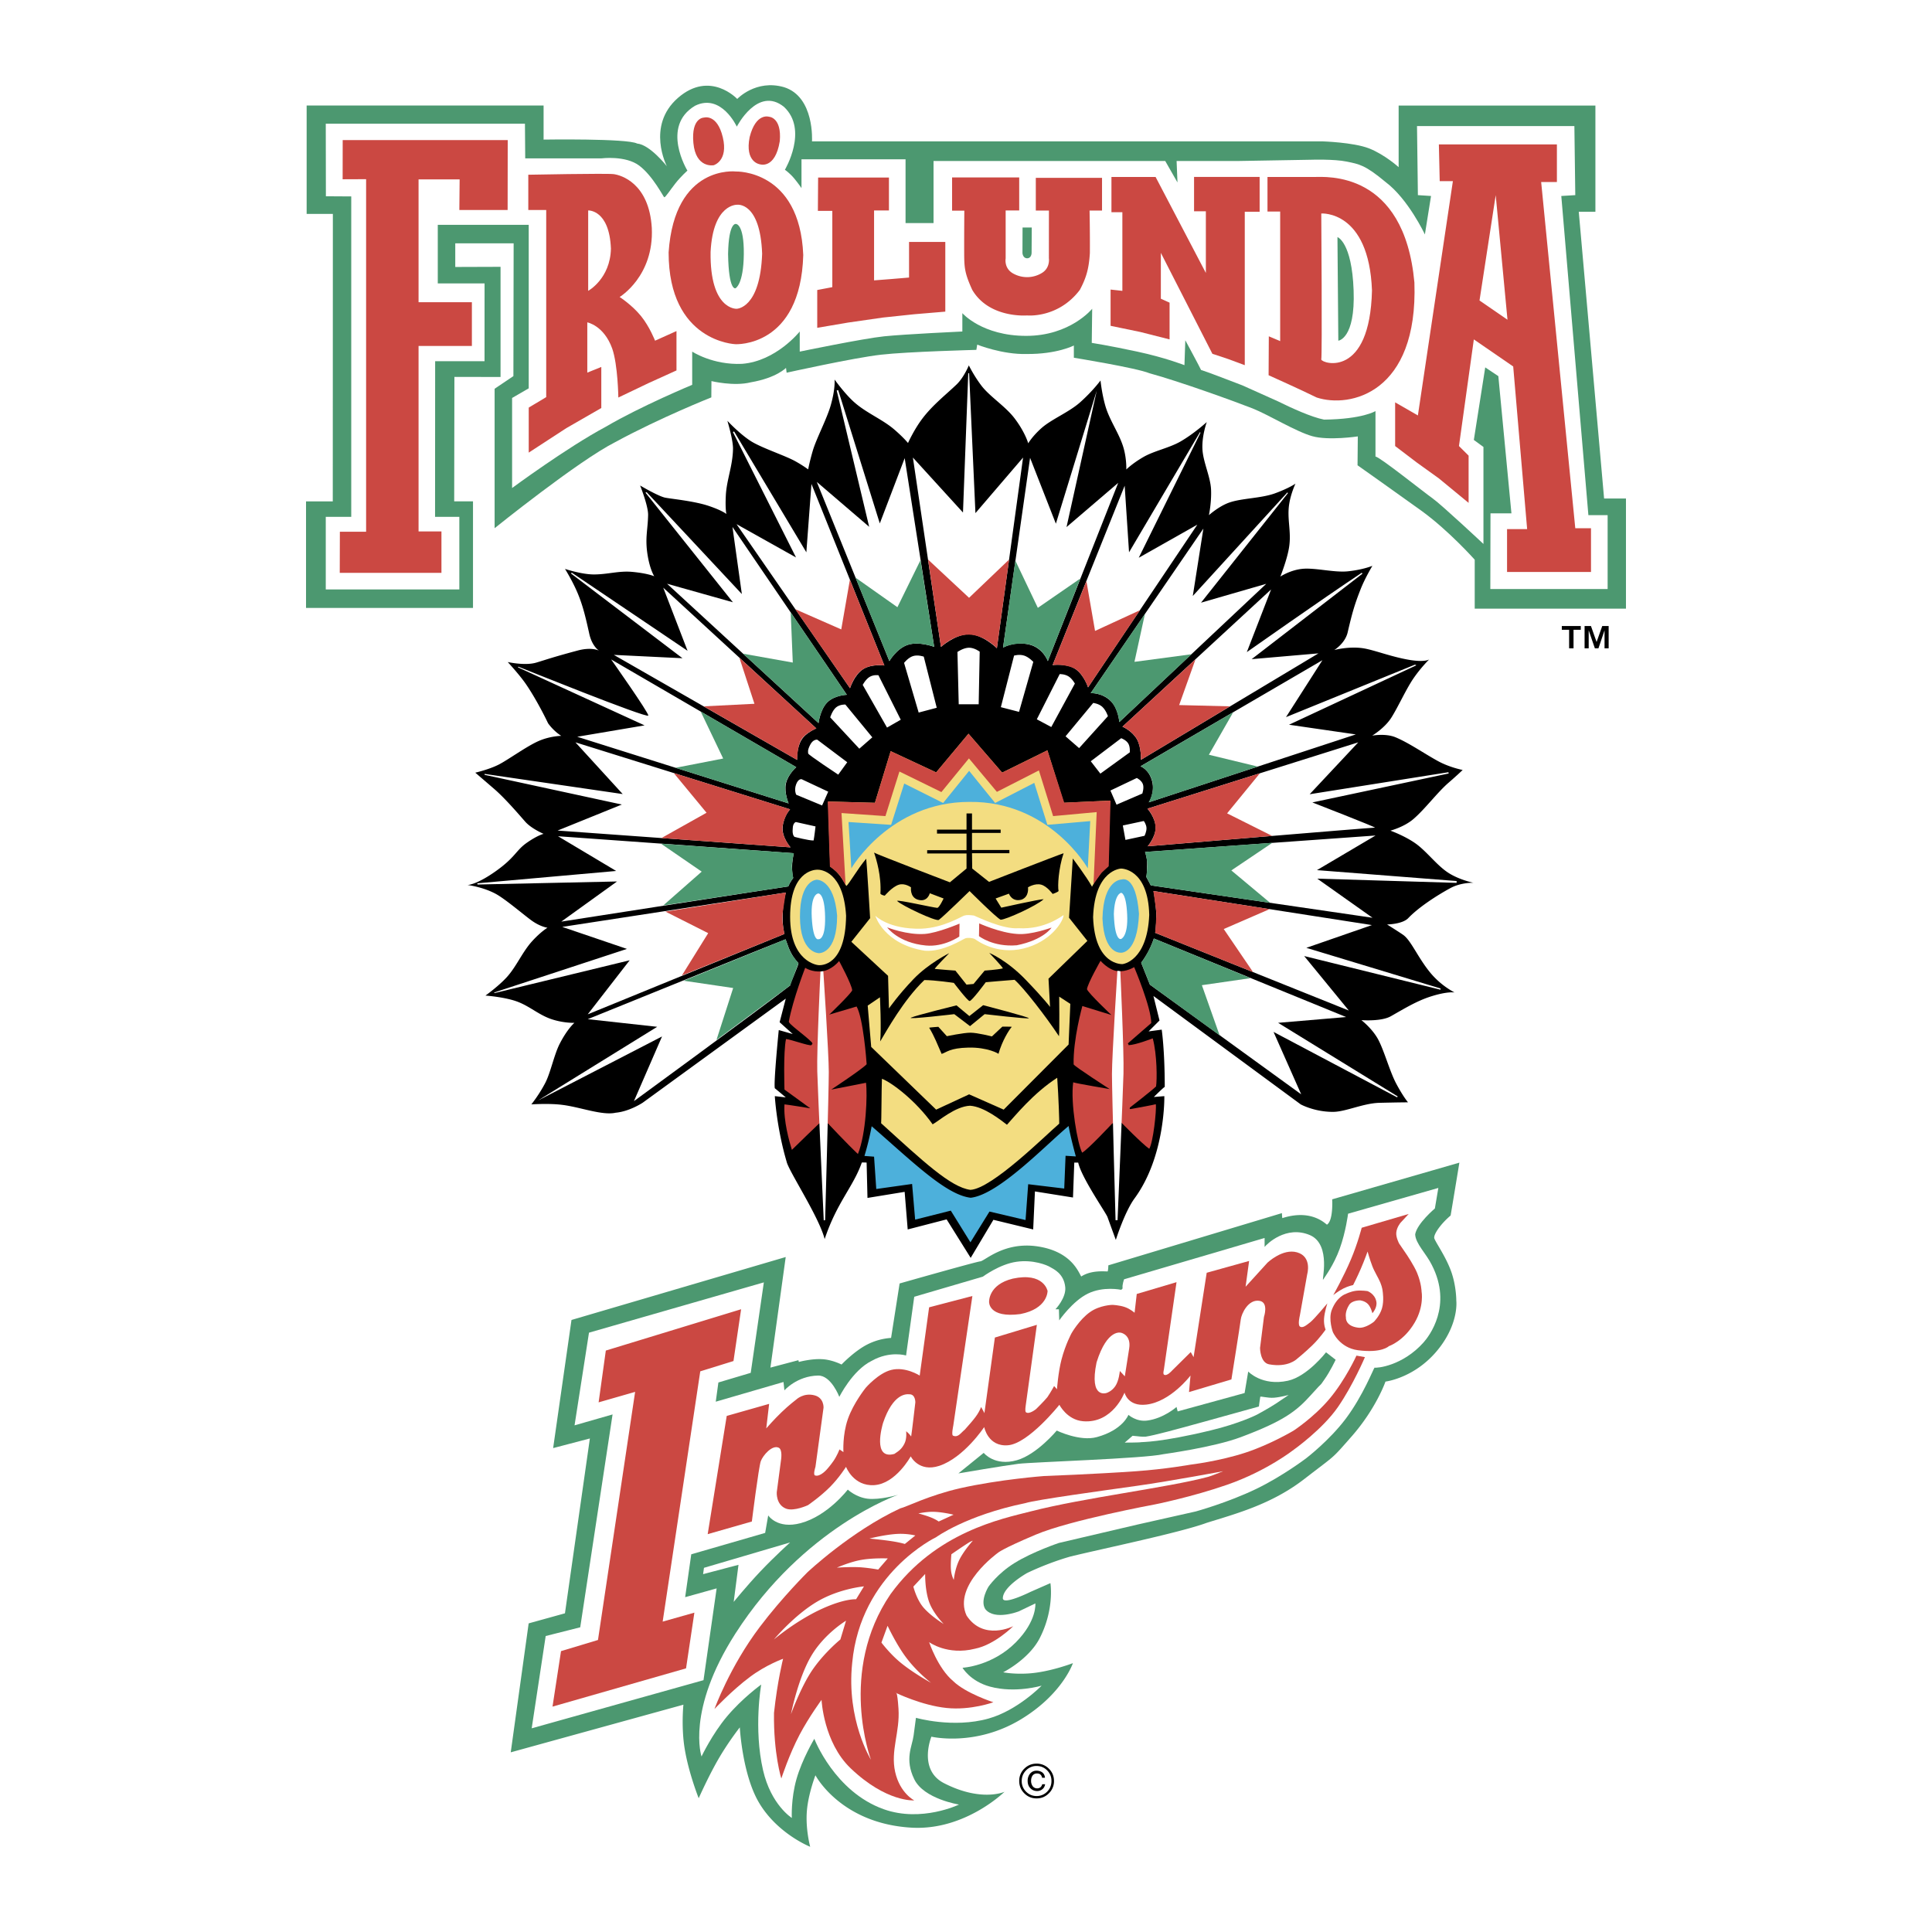 <svg xmlns="http://www.w3.org/2000/svg" width="2500" height="2500" viewBox="0 0 192.756 192.756"><g fill-rule="evenodd" clip-rule="evenodd"><path fill="#fff" d="M0 0h192.756v192.756H0V0z"/><path d="M139.543 16.678v-6.145h19.631v10.592h-1.66l2.527 28.611h2.182v10.992h-15.09v-4.886s-2.596-2.917-5.322-4.886c-2.725-1.962-6.369-4.534-6.369-4.534l.027-2.881s-2.902.438-4.541-.021c-1.635-.457-4.359-2.134-5.951-2.768-1.594-.631-7.275-2.692-10.291-3.512-1.332-.544-7.547-1.548-7.547-1.548v-1.22s-1.68.874-4.711.847c-2.422.069-4.93-.935-4.93-.935l-.086.523s-6.803.174-9.508.481c-2.704.303-9.421 1.797-9.421 1.797l-.064-.481s-.951 1.003-3.51 1.439c-1.681.426-3.928-.12-3.928-.12l-.012 1.625s-5.092 2.02-9.584 4.462c-3.705 1.875-12.037 8.59-12.037 8.59V38.787l1.874-1.262.024-13.248h-5.824v2.359l4.517-.015v10.991l-4.603-.009-.021 12.418h1.876v10.631H30.533v-10.63h2.668l.009-28.68h-2.616V10.527h23.64v3.401s8.351-.132 9.333.394c1.283.111 2.966 2.266 2.966 2.266s-2.093-4.033 1.11-6.824c3.206-2.792 5.91.108 5.91.108s1.855-1.986 4.668-1.175c3.074.956 2.792 5.406 2.792 5.406h50.897s3.1.09 4.668.697c1.57.613 2.965 1.878 2.965 1.878z" fill="#4c9870"/><path d="M78.397 99.632l-14.265 10.379s-1.308.877-2.702 1.004c-1.354.306-3.556-.571-5.368-.787-1.312-.163-3.05-.043-3.05-.043s.772-.949 1.397-2.157c.52-1.003.884-2.83 1.437-3.899.77-1.497 1.462-2.08 1.462-2.08s-1.04.042-2.249-.354c-1.365-.45-2.274-1.382-3.649-1.833-1.236-.408-2.975-.534-2.975-.534s1.301-.926 2.132-1.839c.951-1.046 1.547-2.508 2.52-3.581.884-.967 1.536-1.349 1.536-1.349s-.646-.069-1.512-.667c-.731-.508-2.661-2.179-3.658-2.716-1.286-.694-2.808-.88-2.808-.88s.875.006 2.839-1.392c1.959-1.394 1.976-2.058 3.104-2.839 1.047-.73 1.646-.872 1.646-.872s-1.23-.522-1.84-1.223c-.612-.697-2-2.323-3.098-3.267L47.42 77.09s1.345-.309 2.305-.79c.957-.481 2.802-1.842 4.04-2.38 1.134-.49 2.234-.504 2.234-.504s-.699-.403-1.317-1.253c-.619-1.304-1.544-2.966-2.278-4.008-.614-.875-1.747-2.103-1.747-2.103s1.735.39 2.844.057c1.067-.318 1.581-.522 4.146-1.208 1.41-.376 2.117.015 2.117.015s-.696-.418-.975-1.698c-.367-1.659-.619-2.702-1.081-3.853-.507-1.277-1.338-2.605-1.338-2.605s1.665.562 2.923.553c1.381-.009 2.455-.379 3.788-.256 1.55.144 2.193.436 2.193.436s-.452-.682-.686-2.263c-.234-1.59.048-2.413.074-3.846.018-.917-.797-2.945-.797-2.945s1.858 1.103 2.536 1.22c.763.135 2.936.348 4.319.82 1.376.466 1.755.805 1.755.805s-.13-.427-.059-1.854c.077-1.55.694-2.963.717-4.664.009-.889-.561-2.782-.561-2.782s1.315 1.412 2.458 2.098c1.106.658 3.311 1.376 4.312 1.932.752.415 1.289.817 1.289.817s.129-.718.452-1.833c.341-1.19 1.403-3.182 1.794-4.543.485-1.683.387-2.59.387-2.59s1.061 1.487 2.028 2.32c1.205 1.049 2.781 1.667 3.964 2.695.915.793 1.336 1.319 1.336 1.319s.579-1.298 1.406-2.401c1.028-1.376 2.41-2.449 3.435-3.434.744-.712 1.228-1.911 1.228-1.911s.493 1.019 1.252 2.019c.824 1.088 2.396 2.058 3.312 3.267 1.057 1.391 1.361 2.491 1.361 2.491s.406-.703 1.322-1.517c.982-.878 2.748-1.587 3.85-2.569 1.277-1.139 2.041-2.182 2.041-2.182s.123 1.259.473 2.497c.426 1.508 1.422 2.806 1.832 4.255.311 1.1.268 2.127.268 2.127s.568-.583 1.695-1.238c1.078-.628 2.6-.907 3.74-1.571 1.35-.785 2.592-1.923 2.592-1.923s-.488 1.34-.434 2.656c.051 1.307.814 2.804.863 4.102.053 1.295-.215 2.53-.215 2.53s.971-.872 1.986-1.241c1.256-.457 3.191-.424 4.602-.935 1.42-.52 2.049-.967 2.049-.967s-.463.973-.629 2.049c-.23 1.496.234 2.704-.006 4.281-.189 1.232-.875 2.942-.875 2.942s.953-.641 2.168-.77c1.27-.139 3.209.391 4.578.243 1.516-.159 2.438-.547 2.438-.547s-.754 1.25-1.184 2.356c-.564 1.439-.803 2.214-1.283 4.282-.258 1.109-1.34 1.764-1.34 1.764s1.414-.388 2.848-.183c1.154.168 2.906.901 4.844 1.196 1.422.207 1.785-.078 1.785-.078s-.742.715-1.494 1.779c-.783 1.103-1.586 2.933-2.297 4.05-.664 1.037-1.9 1.776-1.9 1.776s1.332-.252 2.332.166c1.322.55 2.822 1.598 4.215 2.364 1.172.646 2.48.896 2.48.896s-.514.499-1.389 1.256c-1.16 1.003-2.328 2.605-3.516 3.632-.936.809-2.305 1.166-2.305 1.166s1.377.49 2.467 1.247c1.098.763 2.076 2.106 3.18 2.869 1.105.77 2.635 1.085 2.635 1.085s-1.229-.051-2.309.538c-1.334.727-3.137 1.887-4.193 2.99-.586.613-2.113.631-2.113.631s1.379.866 1.646 1.067c.787.589 1.473 2.338 2.766 3.862a8.222 8.222 0 0 0 2.324 1.857s-.732-.145-2.512.444c-1.283.433-2.355 1.076-3.84 1.923-.967.554-2.945.391-2.945.391s1.094.842 1.684 1.947c.598 1.13 1.15 3.179 1.787 4.381.701 1.316 1.182 1.875 1.182 1.875s-.553-.006-2.857.048c-1.594.042-3.344.884-4.576.901-1.873.024-3.273-.745-3.273-.745l-14.695-10.816.607 2.445-1.088 1.088 1.307-.174s.303 2.007.303 5.715c-.084.006-1.088 1.004-1.088 1.004l1.047-.085s.129 5.968-2.969 10.198c-.998 1.364-1.871 4.146-1.871 4.146s-.68-1.856-.83-2.277c-.154-.427-2.615-3.96-2.922-5.438h-.393l-.129 3.485-3.797-.607-.174 3.793-3.969-.962-2.267 3.798-2.4-3.84-3.883 1.004-.305-3.75-3.708.606-.086-3.527s-.446-.024-.48 0c-.854 2.428-2.485 3.966-3.706 7.632-.566-2.224-3.607-6.821-3.795-7.722-1.002-3.401-1.178-6.539-1.178-6.539l1.092.126s-.613-.522-1.092-.913c-.129-.613.394-5.805.394-5.805l1.394.396-1.308-1.178.613-2.356zM64.419 29.527l.79-.971s.25.796.548 1.517c.28.67.615 1.271.615 1.271l-.436.285s-.287-.625-.681-1.168c-.366-.508-.836-.934-.836-.934z"/><path d="M127.5 40.041c1.367.673 3.359 1.586 4.605 1.824 3.838-.042 5.127-.851 5.127-.851v4.534c.436.045 4.799 3.537 5.715 4.188.914.655 5.057 4.535 5.057 4.535v-9.678l-.959-.7 1.137-7.239 1.307.872 1.307 13.692h-2.09l-.016 7.548h11.703v-7.371h-1.92l-2.703-31.842 1.396-.084-.09-6.893h-15.701l.088 6.893 1.311.084-.613 3.84s-1.656-3.534-3.924-5.234c-2.059-1.716-2.623-1.776-3.873-2.037-1.254-.262-3.561-.184-3.561-.184l-7.326.126h-6.088l.088 2.14-1.221-2.14H93.139v6.193h-2.792v-6.364H79.965v2.875s-.303-.454-.737-.977c-.434-.522-.919-.854-.919-.854s2.372-3.972-.093-6.277c-2.619-2.106-4.704 1.974-4.704 1.974s-1.547-3.365-4.163-2.085c-3.467 2.064-.766 6.475-.766 6.475s-.662.586-1.204 1.28c-.535.68-.975 1.38-1.107 1.38-.062 0-1.126-2.131-2.498-3.162-1.376-1.031-3.772-.721-3.782-.721h-7.591l-.027-3.458H32.502l.012 7.239 2.53.015v31.968h-2.542v7.245h13.326v-7.242h-2.422l.009-15.528h4.927l.003-7.765h-4.668v-5.844l9.074.003v16.31l-1.659.962v8.984s5.496-4.057 9.335-6.106c3.574-2.094 8.633-4.189 8.633-4.189v-3.314s2.049 1.353 4.973 1.22c3.403-.261 5.757-3.227 5.757-3.227v2.007s6.325-1.31 8.417-1.526 7.806-.481 7.806-.481v-1.83s1.963 2.266 6.37 2.266c4.402 0 6.584-2.705 6.584-2.705l-.043 3.404s1.703.262 4.535.871c2.838.61 4.713 1.353 4.713 1.353l.086-2.485s1.482 2.747 1.572 2.965c.518.153 2.551.929 4.109 1.53l3.561 1.598z" fill="#fff"/><path fill="#cb4842" d="M34.191 13.974h16.465l-.01 6.977h-4.817l.029-3.053H41.76v12.256h5.32v4.361h-5.32v18.506h2.283v4.131H33.897l.012-4.098h2.618V17.877l-2.342.009.006-3.912zM52.708 17.433v3.519h1.788V39.62l-1.744 1.045v4.492l3.75-2.442 3.49-2.007V36.61l-1.397.567v-5.015s1.658.304 2.486 2.615c.566 1.616.611 4.885.611 4.885l3.009-1.439 2.792-1.265V33.03l-2.138.961s-.533-1.382-1.391-2.446c-.905-1.118-2.143-1.914-2.143-1.914s3.438-2.064 3.209-6.893c-.27-4.48-3.089-5.276-3.814-5.366-.726-.09-8.508.061-8.508.061z"/><path d="M58.683 20.996v8.022s2.201-1.199 2.269-4.209c-.155-3.921-2.269-3.813-2.269-3.813z" fill="#fff"/><path d="M76.723 11.648s1.28.042 1.078 2.428c-.466 2.875-2.007 2.311-2.007 2.311s-1.498-.207-1.002-2.704c.623-2.474 1.931-2.035 1.931-2.035zM70.241 11.732s1.307-.405 1.873 1.965c.57 2.368-.913 2.789-.913 2.789s-1.788.337-2.022-2.223c-.233-2.557 1.062-2.531 1.062-2.531zM73.424 17.111s6.367-.213 6.717 8.333c-.261 9.246-6.759 8.897-6.759 8.897s-6.674-.216-6.674-9.159c.597-8.807 6.716-8.071 6.716-8.071z" fill="#cb4842"/><path d="M73.553 20.428s2.293-.312 2.486 4.883c-.193 5.508-2.551 5.496-2.551 5.496s-2.673.135-2.593-5.667c.241-4.844 2.658-4.712 2.658-4.712z" fill="#fff"/><path d="M73.424 22.345s.815-.036.786 3.011c-.032 3.053-.828 3.402-.828 3.402s-.678.327-.742-3.402c.056-3.23.784-3.011.784-3.011z" fill="#4c9870"/><path fill="#cb4842" d="M81.624 17.715h7.066v3.281h-1.484v6.977l1.702-.132 1.788-.15v-3.555h3.617v6.956l-3.116.262-3.096.327-3.489.502-3.076.523v-3.771l1.504-.286v-7.611H81.6l.024-3.323zM110.889 17.658h4.406l5.014 9.573V21.08h-1.178v-3.428h6.543v3.473h-1.483v15.31l-1.656-.614-1.574-.522-5.143-10.072v4.576l.871.393v3.666l-2.923-.741-2.963-.614V28.89l1.176.129V21.17h-1.09v-3.512zM94.991 17.703h6.695v3.293h-1.352v4.796s-.178.938.693 1.463a2.838 2.838 0 0 0 2.939-.03c.828-.511.682-1.455.682-1.455l.004-4.762h-1.309v-3.264h6.607v3.264h-1.244s.047 2.214.031 4.24c-.098 1.565-.361 2.47-1 3.672-2.166 2.866-5.271 2.551-5.271 2.551s-3.785.318-5.47-2.56c-.74-1.634-.791-2.172-.799-3.609-.006-2.248.015-4.285.015-4.285H94.99v-3.314h.001z"/><path d="M102.021 22.697h.918l-.016 2.551s-.012.522-.443.522c-.438 0-.469-.522-.469-.522l.01-2.551z" fill="#4c9870"/><path d="M126.457 17.658v3.449h1.266v12.926l-1.133-.478-.021 3.882s3.174 1.421 4.799 2.223c3.326 1.088 10.119-.436 9.748-11.469-1.025-11.211-8.838-10.535-10.01-10.535l-4.649.002z" fill="#cb4842"/><path d="M131.824 21.3s.1 14.107 0 14.57c.123.427 4.85 1.872 5.059-6.893-.305-8.026-5.059-7.677-5.059-7.677z" fill="#fff"/><path d="M133.438 23.655l.086 10.336s1.705-.174 1.527-5.015c-.174-4.84-1.613-5.321-1.613-5.321z" fill="#4c9870"/><path fill="#cb4842" d="M143.557 14.41h11.775v3.75h-1.57l3.404 34.542h1.568v4.363h-8.375v-4.273h2.004l-1.39-16.229-3.928-2.701-1.484 10.64.962.959v4.711l-2.966-2.443-2.182-1.568-2.182-1.659v-4.359l2.27 1.306 3.492-23.377h-1.314l-.084-3.662z"/><path d="M115.123 93.636l19.18 7.835-6.785.576 11.932 7.344-.059.09-12.33-6.526 2.76 6.227-15.094-10.943-.871-2.184s.387-.511.711-1.117c.328-.614.556-1.302.556-1.302zM115.088 88.901l21.789 3.395-6.543 2.269 13.385 4.057v.121l-13.6-3.358 4.453 5.437-19.32-7.754s.117-.682.109-1.746c-.013-1.039-.273-2.421-.273-2.421zM114.24 85.001l22.998-1.641-5.844 3.453 13.934 1.088v.183l-13.904-.421 5.512 3.903-22.119-3.23-.463-.871c.018.018.094-.142.098-1.308.001-.616-.212-1.156-.212-1.156zM114.486 80.68l21.027-6.616-4.848 5.177 13.842-2.196.029.123-13.6 2.891s6.461 2.515 6.24 2.515c-.426-.002-22.668 1.86-22.668 1.86s.799-.956.793-1.854c0-.975-.815-1.9-.815-1.9zM113.787 76.455l18.15-10.586-3.633 5.679 12.873-5.237.133.066-12.705 5.929 6.664.967-20.656 6.776s.643-.935.33-2.121c-.316-1.191-1.156-1.473-1.156-1.473zM111.988 72.501s.959.402 1.447 1.256c.447.796.398 2.049.398 2.049l17.711-10.619-6.666.577 11.055-8.528c-.008.021-.053-.105-.072-.09-3.975 2.644-11.465 7.917-11.465 7.917l2.422-6.253-14.83 13.691zM108.822 69.153s1.092-.072 1.977.772c.783.751.875 2.115.875 2.115l14.66-13.792-6.508 1.881 8.674-10.934-.061-.063-9.434 10.33 1.057-6.725-11.24 16.416zM105.021 66.353s1.396-.195 2.271.394c.869.589 1.264 1.833 1.264 1.833l10.902-16.235-5.844 3.302 6.156-12.466-.039-.075-7.086 11.998-.436-6.646-7.188 17.895zM100.074 64.61s1.145-.664 2.615-.304c1.391.343 1.854 1.652 1.854 1.652l7.02-17.782-5.156 4.411 3.018-13.621-4.08 13.284-2.574-6.571-2.697 18.931zM93.879 64.544s1.394-1.256 2.771-1.265c1.372-.012 2.811 1.394 2.811 1.394l2.611-19.023-4.752 5.544-.629-13.954h-.088l-.526 13.894-4.997-5.483 2.799 18.893zM83.477 38.959l.152-.033 4.149 13.296 2.483-6.512 2.942 18.825s-1.495-.565-2.616-.204c-1.125.357-1.855 1.628-1.855 1.628l-7.24-17.878 5.225 4.477-3.24-13.599zM73.483 52.294l5.936 3.323-6.298-12.511.119-.058 7.21 12.055.508-6.821 7.276 18.116s-1.242-.18-2.1.352c-.898.562-1.327 1.915-1.327 1.915L73.483 52.294zM66.554 58.24l6.567 1.848-8.723-10.94.119-.042 9.497 10.162-.936-6.691L84.49 69.319s-1.268.036-1.981.785c-.69.718-.843 2.04-.843 2.04L66.554 58.24zM81.447 72.675L66.172 58.634l2.425 6.295-11.56-7.8-.062.093 11.116 8.449-6.847-.333 18.284 10.48s-.071-1.13.418-1.971c.436-.754 1.501-1.172 1.501-1.172zM60.973 65.791l18.47 10.748s-.843.739-1.031 1.638c-.194.914.268 1.98.268 1.98l-21.09-6.65 6.718-1.136-12.634-5.793.043-.062s12.83 5.183 12.962 4.876c.093-.216-3.706-5.601-3.706-5.601zM56.096 92.477l22.308-3.429s-.231.757-.305 1.86c-.092 1.379.167 2.272.167 2.272l-19.628 8.02 4.184-5.392-13.488 3.271-.028-.06 13.243-4.347-6.453-2.195zM57.411 74.063l21.42 6.686s-.61.606-.742 1.701c-.129 1.087.787 2.091.787 2.091l-23.245-1.676 6.409-2.596-13.698-2.966.003-.09 13.781 2.01-4.715-5.16zM55.998 91.951s22.238-3.467 22.646-3.513c.176-.436.496-.844.496-.844s-.293-.943.057-2.47c-.479-.045-23.523-1.692-23.523-1.692l5.801 3.464-13.858 1.232.027.12 13.917-.303-5.563 4.006zM79.662 96.098c0 .217-.807 1.979-.831 2.225-3.188 2.481-15.584 11.538-15.584 11.538l2.805-6.454-12.378 6.393 11.893-7.355-6.926-.763s19.34-7.838 19.735-7.97c.283.684.368 1.385 1.286 2.386zM90.2 66.137l1.456 4.955 1.803-.478-1.295-5.102s-.584-.21-1.077-.054c-.491.159-.887.679-.887.679zM112.025 82.359l.262 1.439 1.902-.409s.213-.417.197-.784c-.018-.375-.27-.694-.27-.694l-2.091.448zM110.787 78.871l.609 1.412 2.572-1.109s.193-.553.061-.931c-.135-.394-.611-.623-.611-.623l-2.631 1.251zM108.826 75.95l.959 1.235 2.934-2.125s.053-.541-.15-.877c-.217-.361-.707-.532-.707-.532l-3.036 2.299zM106.311 73.462l2.76-3.33s.545.063.893.376c.385.348.574.946.574.946l-2.875 3.185-1.352-1.177zM103.443 71.765l1.443.77 2.354-4.333s-.27-.493-.631-.718c-.395-.247-.883-.229-.883-.229l-2.283 4.51zM99.855 70.554l1.814.469 1.424-4.988s-.436-.472-.91-.625c-.486-.159-1.01 0-1.01 0l-1.318 5.144zM95.652 70.266h1.991l.102-5.25s-.52-.399-1.074-.394c-.561.009-1.147.424-1.147.424l.128 5.22zM88.499 72.591l1.369-.784-2.225-4.438s-.485-.078-.886.168c-.385.231-.685.793-.685.793l2.427 4.261zM85.735 74.697l1.296-1.133-2.689-3.272s-.548-.033-.933.289c-.373.318-.579.991-.579.991l2.905 3.125zM83.631 77.287l.898-1.238-2.994-2.253s-.422-.057-.71.525c-.293.58-.191.725-.191.857 0 .129 2.997 2.109 2.997 2.109zM81.172 83.855c.065-.288.194-1.403.194-1.403l-1.965-.438s-.302.078-.309.658c-.073.682.182.823.182.823s1.39.37 1.898.36zM82.631 78.985l-.609 1.376-2.579-1.07s-.236-.42-.018-1.024c.218-.604.554-.526.554-.526l2.652 1.244z" fill="#fff"/><path d="M112 96.188s2.459-.255 2.66-4.907c-.113-4.669-2.811-4.624-2.811-4.624s-2.619.087-2.791 4.844c.172 4.88 2.942 4.687 2.942 4.687zM81.523 86.768c.399-.018 2.63.195 2.892 4.597-.064 5.083-2.53 4.926-2.704 4.932-.176.006-2.88-.35-2.88-4.821 0-4.472 2.293-4.694 2.692-4.708z" fill="#f3dd81"/><path d="M111.85 95.052s1.633.132 1.787-3.879c-.305-3.994-1.723-3.425-1.723-3.425s-1.832-.042-1.92 3.882c.152 3.641 1.856 3.422 1.856 3.422zM81.492 87.768s1.723-.063 2.028 3.576c0 3.885-1.831 3.753-1.831 3.753s-1.877 0-1.877-3.663c0-3.666 1.68-3.666 1.68-3.666z" fill="#4db0db"/><path d="M111.85 93.681s.719-.219.607-2.446c-.105-2.223-.607-2.157-.607-2.157s-.654.084-.721 2.115c.086 2.792.721 2.488.721 2.488zM81.647 93.703s.719.171.673-2.227c-.042-2.397-.673-2.334-.673-2.334s-.786-.021-.657 2.401c.134 2.421.657 2.16.657 2.16z" fill="#fff"/><path d="M92.222 97.781c1.045 0 2.944.282 2.944.282s1.351 1.785 1.568 1.81c.218.023 1.615-1.876 1.615-1.876s2.246-.198 2.877-.24c.896.781 3.1 3.618 4.428 5.625.066-.589.023-3.948.023-3.948l1.109.722-.172 4.057-6.477 6.496-3.448-1.526-3.291 1.526-6.477-6.256-.351-4.123 1.223-.829s.153 3.095.021 4.405c.657-1.089 2.336-4.141 4.408-6.125z" fill="#f3dd81"/><path d="M92.702 102.534c0-.023.916-.09.916-.09l.851.938s1.658-.349 2.353-.349c.699 0 2.14.373 2.14.373l1.045-.979s.875 0 .939.018c-.285.325-.961 1.395-1.33 2.704.043-.023-1.092-.673-2.988-.631-1.898.042-2.182.481-2.682.631-.438-.98-.699-1.718-1.244-2.615zM90.892 101.531c.479-.223 4.536-1.226 4.536-1.226l1.286 1.069 1.375-1.088s4.686 1.22 4.557 1.304c-.131.091-4.408-.408-4.408-.408l-1.459 1.196-1.57-1.196c-.001.001-4.797.565-4.317.349z"/><path d="M82.628 79.965s.15 5.517.214 6.496c.875.589 1.29 1.394 1.595 1.938.283-.213 1.132-1.722 1.984-2.725.043.174.391 5.931.391 5.931l-1.874 2.359 3.665 3.396.087 3.252s.938-1.353 2.443-2.921c1.503-1.57 3.574-2.595 3.574-2.595s-1.525 1.549-1.439 1.573c.305.042 2.052.168 2.052.168l1.11 1.4.699-.066 1.109-1.334s1.223-.084 1.811-.217c.068-.066-1.35-1.549-1.35-1.549s1.723.7 3.6 2.643c1.873 1.941 2.465 2.747 2.465 2.747l-.154-2.818 3.879-3.77-1.83-2.311.373-5.91s1.352 1.791 1.918 2.815c.281-.522.777-1.394 1.607-2.049.043-.589.178-6.545.178-6.545l-4.598.22-1.639-5.234-4.514 2.224-3.357-3.882-3.227 3.861-4.536-2.118-1.572 5.15-4.664-.129z" fill="#f3dd81"/><path d="M87.839 89.162c.108.156.435.198.435.198s.739-.886 1.406-1.094c.616-.186 1.212.265 1.212.265s-.138.964.667 1.226c.983.304 1.207-.637 1.207-.637l1.376.522s-.396.854-.613.938c-.523-.042-3.902-.827-4.034-.697.501.481 3.837 2.052 4.166 1.899.481-.348 3.074-2.881 3.074-2.881s2.619 2.62 3.099 2.86c.523 0 3.598-1.397 4.295-2.049-.436 0-4.23.847-4.23.847l-.566-.917 1.328-.48s.297.862 1.26.595c.787-.291.641-1.226.641-1.226s.678-.436 1.316-.268c.594.159 1.145.926 1.145.926s.48-.156.592-.289c-.111-.478 0-2.29.5-3.771-.676.219-7.438 2.857-7.438 2.857l-1.679-1.331-.021-1.526h3.73v-.328h-3.73V83.1h2.859v-.328h-2.859V81.16h-.547v1.614h-2.945v.394h2.945v1.655h-3.926v.328h3.926v1.505l-1.659 1.373s-7.411-2.833-7.566-2.966c.22.635.743 2.335.634 4.099z"/><path d="M84.938 86.635l-.282-4.622 4.251.282 1.307-4.122 3.883 1.941 2.593-3.207 2.594 3.207 3.906-2.008 1.307 4.188 4.275-.372-.242 4.711s-3.793-6.719-11.817-6.628c-7.937.002-11.775 6.63-11.775 6.63z" fill="#4db0db"/><path d="M96.212 91.344c.305-.084.588-.042.959 0 .391.156 2.902 1.397 4.449 1.265 2.615.153 4.318-1.22 4.492-1.307-.021.634-1.307 2.683-4.012 3.335-2.703.655-4.623-.805-4.82-.934-.199-.132-.716-.166-.961-.09-.243.078-2.178 1.376-4.034 1.244-4.121-.652-4.952-3.491-4.952-3.491s1.332 1.376 4.603 1.289c2.206-.089 3.971-1.221 4.276-1.311z" fill="#fff"/><path d="M88.514 92.524s1.985.784 3.75.655c1.265-.09 3.468-1.028 3.468-1.028l-.021 1.289s-1.526 1.067-3.335.893c-2.77-.261-3.862-1.809-3.862-1.809zM97.695 92.128s2.07.94 3.771 1.052c1.375.129 3.447-.634 3.447-.634s-.764 1.22-3.467 1.764c-2.377.199-3.773-.914-3.773-.914l.022-1.268zM109.801 95.859s.783.919 1.676 1.026c.896.108 1.68-.396 1.68-.396s1.703 4.015 1.703 5.583c-.613.522-2.334 2.031-2.334 2.031s.109.15.064.174c.721-.023 2.227-.612 2.42-.679.436 1.616.436 4.146.33 4.796-.48.462-2.598 2.097-2.598 2.097s-.111.192.088.156c.711-.126 2.348-.433 2.486-.48.086.564-.262 3.816-.656 4.447-.697-.48-2.768-2.597-2.768-2.597l-.918.066s-2.418 2.596-3.008 2.921c-.459-.848-1.18-4.971-.893-7.02.283.108 3.639.674 3.639.674s-3.488-2.242-3.596-2.465c-.064-2.481.871-5.823.871-5.823l2.9.896s-2.289-2.157-2.441-2.572c.085-.612 1.355-2.835 1.355-2.835zM80.335 96.555s.655.463 1.659.355c1.004-.114 1.724-1.029 1.724-1.029s1.265 2.333 1.307 2.922c-.15.373-2.288 2.422-2.288 2.422s2.224-.655 2.726-.806c.655 1.13.981 5.343 1.003 5.758-.393.457-3.531 2.529-3.531 2.529s2.725-.522 3.467-.679c.15 1.154.021 5.061-.807 7.109-1.092-1.027-2.989-3.053-2.989-3.053h-.872s-2.049 1.959-2.727 2.638c-.261-.829-.849-2.92-.74-4.537.175 0 2.572.391 2.572.391l-2.572-1.869s-.129-3.731.153-5.041c.522.048 2.269.697 2.53.612.042-.084.188-.126.033-.294-.599-.644-2.39-1.869-2.279-2.08.413-2.228 1.631-5.348 1.631-5.348z" fill="#cb4842"/><path d="M107.336 115.377s-.523-1.875-.721-3.034c-2.289 1.898-6.979 6.851-9.769 7.157-2.465-.283-5.781-3.576-9.879-7.134a27.726 27.726 0 0 1-.721 2.963l.96.072.219 3.227 3.575-.504.304 3.558 3.558-.896 1.959 3.161 1.9-3.07 3.6.848.262-3.576 3.596.433.133-3.269 1.024.064z" fill="#4db0db"/><path d="M87.991 107.631c.917.33 3.38 2.164 5.059 4.543.611-.33 2.246-1.79 3.729-1.856 1.418.09 3.141 1.484 3.686 1.898.783-.853 2.617-3.143 5.014-4.688.135 1.918.221 4.514.199 4.58-1.287 1.088-6.688 6.49-8.857 6.604-1.968-.253-4.728-2.849-8.917-6.653.041.086.044-3.683.087-4.428z" fill="#f3dd81"/><path d="M68.031 97.324l2.625-4.223-4.261-2.151 12.009-1.902s-.179 1.04-.317 2.043c-.12.88.179 2.088.179 2.088l-10.235 4.145z" fill="#cb4842"/><path d="M71.483 103.755l1.665-5.18-4.936-.728 10.164-4.136s.332.985.514 1.334c.18.349.772 1.052.772 1.052l-.831 2.225-7.348 5.433z" fill="#4c9870"/><path fill="#fff" d="M147.611 29.98l2.791 1.92-1.175-12.43-1.616 10.51z"/><path d="M57.018 131.693l21.373-6.28-1.526 11.033 2.792-.739.042.175s1.238-.337 2.311-.276c1.019.048 1.952.534 1.952.534s1.245-1.315 2.543-1.988a6.155 6.155 0 0 1 2.398-.668l.852-5.432s7.586-2.158 8.047-2.206c.457-.042 2.385-2.001 5.738-1.49 3.357.511 4.051 2.56 4.336 2.999.98-.632 2.201-.505 2.639-.505.064-.24.064-.607.064-.607l17.318-5.21s.021.48.043.499c2.725-.872 4.098.372 4.449.654.652-.414.523-2.529.523-2.529l12.691-3.66s-.809 4.922-.875 5.276c-1.045.89-1.635 1.827-1.635 2.176-.092.198 1.082 1.73 1.678 3.371.537 1.479.525 2.957.525 2.957s.264 2.091-1.602 4.585c-2.326 3.112-5.465 3.479-5.465 3.479s-.918 2.668-3.369 5.463c-2.1 2.386-1.473 1.736-4.742 4.267-3.271 2.53-6.871 3.468-9.727 4.363-2.58.955-10.16 2.529-13.566 3.353-2.395.68-4.359 1.658-4.359 1.658s-2.387 1.335-2.412 2.501c-.014.757 2.76-.625 2.76-.625l1.986-.872s.428 2.59-1.074 5.505c-1.094 2.115-3.639 3.39-3.639 3.39s1.045.216 2.555.114c2.096-.138 4.404-1.027 4.404-1.027s-1.043 3.101-5.197 5.612c-4.568 2.759-8.923 1.725-8.923 1.725s-1.358 3.3 1.261 4.64c3.733 1.911 6.034.859 6.034.859s-3.914 3.858-9.217 3.582c-7.12-.385-9.647-5.229-9.647-5.229s-.705 1.826-.849 3.509c-.161 1.852.326 3.624.326 3.624s-3.274-1.292-5.114-4.411c-1.662-2.818-1.909-7.5-1.909-7.5s-1.034 1.299-2.036 2.993c-1.024 1.731-2.065 4.074-2.065 4.074s-.993-2.476-1.399-4.939c-.358-2.182-.126-4.393-.126-4.393l-17.228 4.753 1.788-12.866 3.621-1.004 2.486-17.445-3.665.962 1.831-12.784z" fill="#4c9870"/><path d="M58.764 132.961l17.445-5.018-1.309 9.026-3.227.961-.262 1.917 6.759-1.965.09.835s1.243-1.436 3.362-1.478c1.306-.024 2.117 2.127 2.117 2.127s1.299-2.632 3.215-3.588c1.84-1.04 3.444-.541 3.444-.541l.815-5.858 6.847-2.008s1.664-1.244 3.355-1.484c1.664-.24 3.057.337 3.359.529.305.186 1.367.613 1.506 2.007.105 1.069-.98 2.206-.98 2.206h.346l.033 1.105s1.318-1.911 2.842-2.663c1.557-.769 3.32-.39 3.32-.39s.172-.049.156-.192c-.039-.337.152-.854.152-.854l14.02-4.122v.895c.199-.264 2.143-2.205 4.543-1.172 2.16.962 1.104 4.729 1.301 4.424.195-.307 1.053-1.437 1.65-3.077.609-1.683.834-3.491.834-3.491l9.006-2.572-.346 2.049s-1.766 1.484-1.965 2.572c.021.92 1.115 1.947 1.658 3.059 2.096 4.074-.275 7.121-.828 7.74-2.102 2.35-4.666 2.572-4.883 2.506-.102.09-1.143 2.789-2.867 5.09-1.623 2.164-3.939 3.942-3.939 3.942s-2.361 1.797-5.012 3.077c-2.861 1.376-6.021 2.242-6.021 2.242l-5.801 1.304-7.854 1.839s-2.621.877-4.436 2.007c-1.689 1.052-2.584 2.35-2.584 2.35s-.873 1.389-.324 2.241c.936 1.179 3.354.223 3.354.223l1.643-.787s.176 1.719-1.926 3.858c-2.367 2.409-5.341 2.56-5.341 2.56s.763 1.341 2.736 1.881c2.543.691 5.156-.096 5.156-.096s-2.391 2.464-5.291 3.281c-3.54.998-7.247-.072-7.247-.072s-.105.775-.234 1.761c-.141 1.094-.922 2.338.067 4.369.957 1.972 4.462 2.524 4.462 2.524s-3.728 1.809-7.501.469c-4.917-1.743-6.934-7.031-6.934-7.031s-1.218 2.043-1.78 4.02c-.561 1.972-.466 3.877-.466 3.877s-2.073-1.293-2.869-4.76c-.963-4.195-.185-8.546-.185-8.546s-1.874 1.347-3.412 3.18c-1.484 1.761-2.542 3.996-2.542 3.996s-1.553-4.567 3.382-12.266c6.8-10.601 16.224-13.84 16.224-13.84s-1.822.535-3.046.385c-1.172-.15-1.968-.907-1.968-.907s-2.001 2.626-4.702 3.347c-2.338.625-3.236-.774-3.236-.774l-.305 1.748-7.373 2.134-.609 4.278 3.141-.877-1.31 9.158-17.141 4.802 1.396-9.207 3.446-.871 3.227-21.237-3.793 1.088 1.44-9.245z" fill="#fff"/><path d="M76.45 142.51l.286-2.445-4.231 1.202-1.899 11.796 4.406-1.262s.681-5.444.892-6.021c.212-.571 1.133-1.659 1.791-1.341.382.182.238 1.143.238 1.143l-.435 3.293s-.103 1.238.922 1.641c.798.307 2.195-.349 2.195-.349s1.221-.835 2.196-1.814c.919-.926 1.597-2.008 1.597-2.008s.731 1.953 2.81 1.827c2.152-.132 3.645-2.872 3.645-2.872s.804 1.622 2.859.943c2.461-.823 4.471-3.864 4.471-3.864s.379 1.978 2.369 1.814c2.053-.162 5.133-4.038 5.133-4.038s.754 1.503 2.355 1.641c2.975.253 4.143-2.86 4.143-2.86s.311 1.412 2.164 1.201c2.434-.27 4.42-2.902 4.42-2.902l-.15 1.653 4.23-1.263s.871-5.438.934-5.985c.061-.547.74-2.067 1.896-1.851.904.174.418 1.598.418 1.598l-.391 3.102s.004 1.461.902 1.629c1.877.349 2.76-.523 2.76-.523s.785-.625 1.568-1.388c.744-.722 1.311-1.551 1.311-1.551s-.197-.45-.156-1.087c.045-.674.332-1.533.332-1.533s-1.287 1.551-1.701 1.881c-.418.324-.758.607-1.027.439-.254-.156-.02-1.094-.02-1.094l.74-4.146s.504-1.737-1.014-2.17c-1.439-.414-2.955 1.033-2.955 1.033l-2.182 2.398.352-2.572-4.232 1.178-1.309 8.42-.283-.505-1.883 1.862s-.488.571-.781.391c-.131-.084-.02-.48-.02-.48l1.266-8.75-3.969 1.178-.217 1.875s-.4-.367-.953-.564c-.559-.199-1.266-.223-1.266-.223s-1.246.023-2.221.715c-1.07.752-1.844 2.104-1.844 2.104s-.609 1.112-1.006 2.632c-.33 1.257-.453 2.969-.453 2.969l-.285-.324s-.32.595-.672 1.112c-.314.391-1.123 1.184-1.123 1.184s-.695.576-1.021.318c-.111-.108-.02-.649-.02-.649l1.115-8.07-4.189 1.268-1.045 7.542s-.152-.324-.328-.612c-.283.721-.658 1.171-1.628 2.26-.413.33-.666.823-1.182.595-.163-.085.031-.986.031-.986l1.908-12.944-4.317 1.13-.939 6.809s-1.427-.919-2.836-.564c-1.289.318-2.551 1.785-2.551 1.785s-1.221 1.508-1.783 3.125c-.551 1.586-.44 3.287-.44 3.287l-.391-.265s-.24.631-.606 1.16c-.329.468-.612.781-.612.781s-.695.841-1.226.654c-.212-.078.044-.854.044-.854l.807-5.907s.056-.973-.886-1.226c-1.104-.301-1.841.421-1.841.421s-.726.547-1.451 1.25c-.77.734-1.536 1.623-1.536 1.623zM60.443 134.746l13.498-4.123-.762 5.168-3.314 1.028-3.751 24.97 3.164-.895-.831 5.558-13.323 3.817.849-5.536 3.687-1.111 3.706-24.754-3.642 1.046.719-5.168z" fill="#cb4842"/><path d="M101.039 127.57c3.119-.673 3.477 1.231 3.477 1.231s.035 1.768-2.713 2.303c-3.197.427-3.121-1.208-3.121-1.208s-.098-1.725 2.357-2.326zM135.334 135.251l.846.15s-1.174 2.775-2.682 4.963c-1.539 2.236-4.426 4.279-4.426 4.279s-2.678 2.115-6.623 3.485c-3.51 1.226-7.244 1.972-7.244 1.972s-8.463 1.568-11.867 3.011c-3.434 1.448-3.793 1.827-3.793 1.827s-4.504 3.238-3.109 6.249c1.699 2.572 4.656 1.058 4.656 1.058s-1.852 1.857-3.814 2.248c-2.748.697-4.579-.655-4.579-.655s.872 2.614 2.396 3.882c1.241 1.221 4.013 2.115 4.013 2.115s-2.237.823-4.668.571c-2.473-.252-5.059-1.509-5.059-1.509s.138-.3.261 1.581c.158 2.331-.811 4.171-.332 6.31.481 2.134 1.905 2.837 1.905 2.837s-2.769.216-6.348-3.203c-2.71-2.59-2.901-6.827-2.901-6.827s-1.231 1.665-2.192 3.479c-1.042 1.972-1.821 4.369-1.821 4.369s-.787-2.47-.731-6.544c.344-3.203.907-5.403.907-5.403s-1.69.602-3.296 1.804c-1.806 1.346-3.55 3.209-3.55 3.209s1.526-4.231 4.529-8.197c2.227-2.951 4.76-5.457 4.76-5.457s4.359-4.099 9.245-6.363c.61-.133 2.837-1.299 6.016-2.02 3.917-.877 8.336-1.208 8.336-1.208s5.064-.187 9.203-.48c2.938-.211 5.404-.655 5.404-.655s2.865-.337 5.514-1.208c2.494-.823 4.781-2.193 4.781-2.193s1.994-1.304 3.541-3.131c1.615-1.907 2.722-4.346 2.722-4.346z" fill="#cb4842"/><path d="M133.258 135.665l-.959-.745s-1.869 2.416-3.807 2.837c-2.576.564-3.957-.92-3.957-.92l-.361 2.146-6.678 1.833-.113-.444s-1.283 1.147-2.928 1.357c-1.092.145-1.871-.57-1.871-.57s-.553 1.509-3.141 2.218c-1.705.475-4.01-.649-4.01-.649s-1.99 2.392-3.973 2.956c-2.23.638-3.314-.732-3.314-.732l-2.528 2.049s4.581-.781 5.975-.955c1.398-.174 12.562-.523 14.479-.962-.006-.006 4.988-.673 7.723-1.7 4.264-1.599 5.537-2.572 7.021-4.23 1.482-1.659.668-.607 1.283-1.467.606-.844 1.159-2.022 1.159-2.022z" fill="#4c9870"/><path d="M90.406 142.793s.287.216.501.522c.068-.391.417-3.401.417-3.401s.021-.829-.61-.806c-.285-.023-1.615-.107-2.619 2.879-.064.24-1.089 3.684 1.136 3.07.455-.3.729-.486 1.003-1.021.271-.534.172-1.243.172-1.243zM112.223 137.318l-.496-.535s-.08.985-.467 1.532c-.355.505-.826.649-.826.649s-1.803.709-1.029-3.041c1.072-3.432 2.455-2.951 2.455-2.951s1.018.204.799 1.569c-.22 1.364-.436 2.777-.436 2.777zM86.896 175.568s-3.314-8.81 1.962-16.532c4.492-6.189 11.078-7.5 13.957-8.238 5.342-1.377 13.609-2.356 17.709-3.45.219-.042 1.504-.564 1.504-.564s-5.174.974-8.574 1.454c-3.404.48-10.07 1.388-11.16 1.73-5.934 1.221-8.899 3.401-8.899 3.401s-7.545 3.575-8.373 12.561c-.592 5.673 1.874 9.638 1.874 9.638zM125.736 139.367c.016-.097.719.132 1.369.084.668-.054 1.465-.276 1.465-.276s-.578.402-1.205.817c-.689.463-1.957 1.147-1.957 1.147s-1.715.878-4.627 1.574c-5.057 1.221-6.865 1.148-6.932 1.172-.129.043-1.633.043-1.633.043l.783-.68.502.049s.416.06.783.042c.895-.133 2.984-.703 5.859-1.497 2.795-.774 5.459-1.514 5.459-1.514s.068-.564.134-.961zM73.201 159.823s1.31-1.616 2.654-3.034c1.465-1.545 2.974-2.897 2.974-2.897l-8.594 2.53-.087.632 3.532-.932-.479 3.701z" fill="#fff"/><path d="M94.92 155.07s1.108-.77 1.73-1.16c.238-.15.409-.192.409-.192s-.837.926-1.313 1.839c-.484.943-.586 2.067-.586 2.067s-.227-.402-.28-.979c-.056-.601.04-1.575.04-1.575zM91.126 158.297l1.178-1.262s-.035 1.562.384 2.765c.409 1.172 1.468 2.229 1.468 2.229s-1.262-.764-2.028-1.653c-.692-.811-1.002-2.079-1.002-2.079zM88.553 162.203s.822 1.749 1.732 3.005c1.13 1.568 2.606 2.687 2.606 2.687s-1.794-.979-3.083-2.05c-1.037-.858-1.867-1.965-1.867-1.965l.612-1.677zM83.843 163.573l.566-1.875s-2.169 1.292-3.478 3.527c-1.328 2.26-2.018 5.806-2.018 5.806s.981-2.723 2.138-4.417c1.201-1.755 2.792-3.041 2.792-3.041zM85.412 159.559l.786-1.286s-2.431.217-4.618 1.491c-2.325 1.352-4.367 3.81-4.367 3.81s2.175-1.863 4.785-3.059c2.31-1.052 3.414-.956 3.414-.956zM87.616 156.597l.96-1.112s-1.479-.065-2.665.15c-1.123.198-2.416.77-2.416.77s1.591-.114 2.573-.019c.811.072 1.548.211 1.548.211zM91.324 153.195l-1.047.847s-.485-.15-1.268-.27c-.966-.15-2.264-.271-2.264-.271s1.449-.373 2.68-.457a6.623 6.623 0 0 1 1.899.151zM91.627 150.995s.889.234 1.403.463c.41.181.625.343.625.343l1.483-.679s-1.071-.265-1.984-.289c-.723-.018-1.527.162-1.527.162z" fill="#fff"/><path d="M133.02 129.211s.496-.396 1.004-.655c.484-.246.979-.348.979-.348s.41-.8.762-1.617c.369-.848.678-1.725.678-1.725s.201.739.475 1.46c.215.565.596 1.148.795 1.629.213.505.236.884.236.884s.154.925-.066 1.683c-.217.763-.805 1.346-.805 1.346s-.842.691-1.568.595c-1.346-.168-1.227-1.033-1.227-1.033s-.133-.517.316-1.232c.307-.486 1.102-.462 1.102-.462s.473.048.781.372c.301.318.441.913.441.913s.512-.547.395-1.159c-.146-.788-.875-1.046-.875-1.046s-.619-.103-1.152-.036c-.555.072-1.029.318-1.029.318s-.873.253-1.393 1.599c-.355.926.107 2.193.107 2.193s.658 1.575 2.496 1.821c2.402.318 3.102-.409 3.102-.409s1.469-.48 2.562-2.337c.971-1.647.695-3.107.695-3.107s-.01-.781-.439-1.839c-.291-.728-1.062-1.869-1.062-1.869l-.742-1.087s-.32-.596-.283-1.07c.041-.553.432-1.004.432-1.004l.807-.871-4.688 1.376s-.391 1.545-1.072 3.155c-.737 1.747-1.764 3.562-1.764 3.562z" fill="#cb4842"/><path d="M81.539 106.892c.062 2.122.646 14.867.646 14.867l.138-.029s.366-12.957.366-14.777c0-1.815-.545-10.055-.545-10.055l-.285.03s-.382 7.843-.32 9.964zM112.09 107.097c-.059 2.121-.592 14.645-.592 14.645h-.199s-.359-12.771-.359-14.585c0-1.821.543-10.301.543-10.301l.291.036c-.001 0 .378 8.083.316 10.205z" fill="#fff"/><path d="M65.952 84.177l4.058 2.786-3.837 3.371 12.471-1.896.214-.445.281-.399s-.131-.781-.131-1.175.188-1.295.188-1.295l-13.244-.947z" fill="#4c9870"/><path d="M67.222 77.128l3.271 3.96-4.509 2.527 12.874.925s-.969-1.156-.772-2.164c.197-1 .726-1.637.726-1.637l-11.59-3.611z" fill="#cb4842"/><path d="M69.909 70.989l2.243 4.69-4.758.925 11.286 3.552s-.517-1.235-.261-2.097c.258-.862 1.024-1.521 1.024-1.521l-9.534-5.549z" fill="#4c9870"/><path d="M73.77 65.626l1.501 4.591-5.059.255 9.315 5.345s.012-1.409.436-2.061c.425-.649 1.484-1.082 1.484-1.082l-7.677-7.048z" fill="#cb4842"/><path d="M78.89 61.098l.206 5.006-4.964-.886 7.533 6.926s.145-1.307.843-2.04c.698-.736 1.981-.785 1.981-.785l-5.599-8.221z" fill="#4c9870"/><path d="M79.342 60.779l4.59 2.016.862-4.955 3.438 8.557s-1.168-.204-2.1.352c-.93.559-1.327 1.915-1.327 1.915l-5.463-7.885z" fill="#cb4842"/><path d="M85.354 57.63l4.181 2.951 2.302-4.69 1.366 8.645s-1.48-.568-2.616-.204c-1.133.36-1.855 1.628-1.855 1.628l-3.378-8.33z" fill="#4c9870"/><path d="M92.593 55.827l4.09 3.816 3.995-3.816-1.217 8.846s-1.223-1.313-2.756-1.352c-1.535-.042-2.825 1.223-2.825 1.223l-1.287-8.717z" fill="#cb4842"/><path d="M102.561 64.276c1.494.259 1.982 1.683 1.982 1.683l3.24-8.239-4.238 2.924-2.244-4.711-1.227 8.678c0-.001 1.059-.581 2.487-.335z" fill="#4c9870"/><path d="M107.293 66.747c.799.49 1.264 1.833 1.264 1.833l5.176-7.698-4.48 2.064-.861-4.967-3.369 8.374c-.002 0 1.233-.165 2.27.394z" fill="#cb4842"/><path d="M114.234 61.233l-1.049 4.798 5.693-.757-7.205 6.767s-.086-1.295-.875-2.115c-.789-.817-1.977-.772-1.977-.772l5.413-7.921z" fill="#4c9870"/><path d="M119.275 65.779l-1.631 4.567 5.072.126-8.883 5.333s.051-1.247-.416-2.079c-.471-.832-1.43-1.226-1.43-1.226l7.288-6.721z" fill="#cb4842"/><path d="M113.799 76.452s.787.288 1.133 1.379c.348 1.091-.318 2.218-.318 2.218l10.873-3.567-4.877-1.181 2.426-4.24-9.237 5.391z" fill="#4c9870"/><path d="M125.697 77.152l-3.27 3.996 4.496 2.251-12.414 1.033s.832-.922.77-1.953c-.061-1.027-.793-1.8-.793-1.8l11.211-3.527z" fill="#cb4842"/><path d="M114.24 85.001l12.701-.914-4.09 2.755 3.875 3.239-11.91-1.746-.463-.871s.078-.319.109-1.016c.03-.696-.222-1.447-.222-1.447z" fill="#4c9870"/><path d="M115.068 88.901s.195 1.214.273 1.881c.072.664-.092 2.287-.092 2.287l9.768 3.92-2.924-4.299 4.574-1.986-11.599-1.803z" fill="#cb4842"/><path d="M115.123 93.636s-.27.802-.648 1.439c-.35.637-.619.979-.619.979l.871 2.184 6.955 5.06-1.77-5.006 4.859-.703-9.648-3.953z" fill="#4c9870"/><path d="M83.958 81.118l4.381.304 1.397-4.447 4.187 2.05 2.748-3.359 2.791 3.338 4.189-2.14 1.418 4.559 4.348-.4-.314 7.176.787-1.112.727-.667.182-6.545-4.621.205-1.678-5.219-4.514 2.224-3.357-3.882-3.229 3.859-4.536-2.118-1.572 5.15-4.711-.129.219 6.496s.688.499.929.799c.243.306.637 1.058.637 1.058l-.408-7.2z" fill="#cb4842"/><path d="M158.73 62.459l.562 1.592.564-1.592h.639v2.227h-.41v-1.797l-.609 1.797h-.355l-.617-1.797v1.797h-.41v-2.227h.636zm-2.908.373v-.373h1.893v.373h-.723v1.854h-.441v-1.854h-.729zM103.42 176.193c.414 0 .764.145 1.055.438.289.295.43.644.43 1.059 0 .414-.141.769-.428 1.063a1.449 1.449 0 0 1-1.057.438c-.41 0-.762-.15-1.051-.438a1.455 1.455 0 0 1-.432-1.063c0-.415.145-.764.432-1.059a1.432 1.432 0 0 1 1.051-.438zm.851 1.822h-.289a.56.56 0 0 1-.18.307.514.514 0 0 1-.32.102.53.53 0 0 1-.455-.223.9.9 0 0 1-.156-.541c0-.149.029-.288.094-.42a.52.52 0 0 1 .49-.301c.16 0 .283.036.367.127a.5.5 0 0 1 .145.3h.289c-.021-.276-.148-.48-.379-.601a1.034 1.034 0 0 0-.457-.103.816.816 0 0 0-.645.288 1.103 1.103 0 0 0-.246.728c0 .307.092.553.273.733a.904.904 0 0 0 .664.282.8.8 0 0 0 .527-.181c.15-.113.241-.282.278-.497zm.885-.325c0-.481-.168-.89-.508-1.227a1.673 1.673 0 0 0-1.229-.505c-.479 0-.889.168-1.227.505a1.672 1.672 0 0 0-.504 1.227c0 .48.168.889.504 1.226.338.343.748.511 1.227.511.482 0 .891-.168 1.229-.511a1.66 1.66 0 0 0 .508-1.226z"/></g></svg>